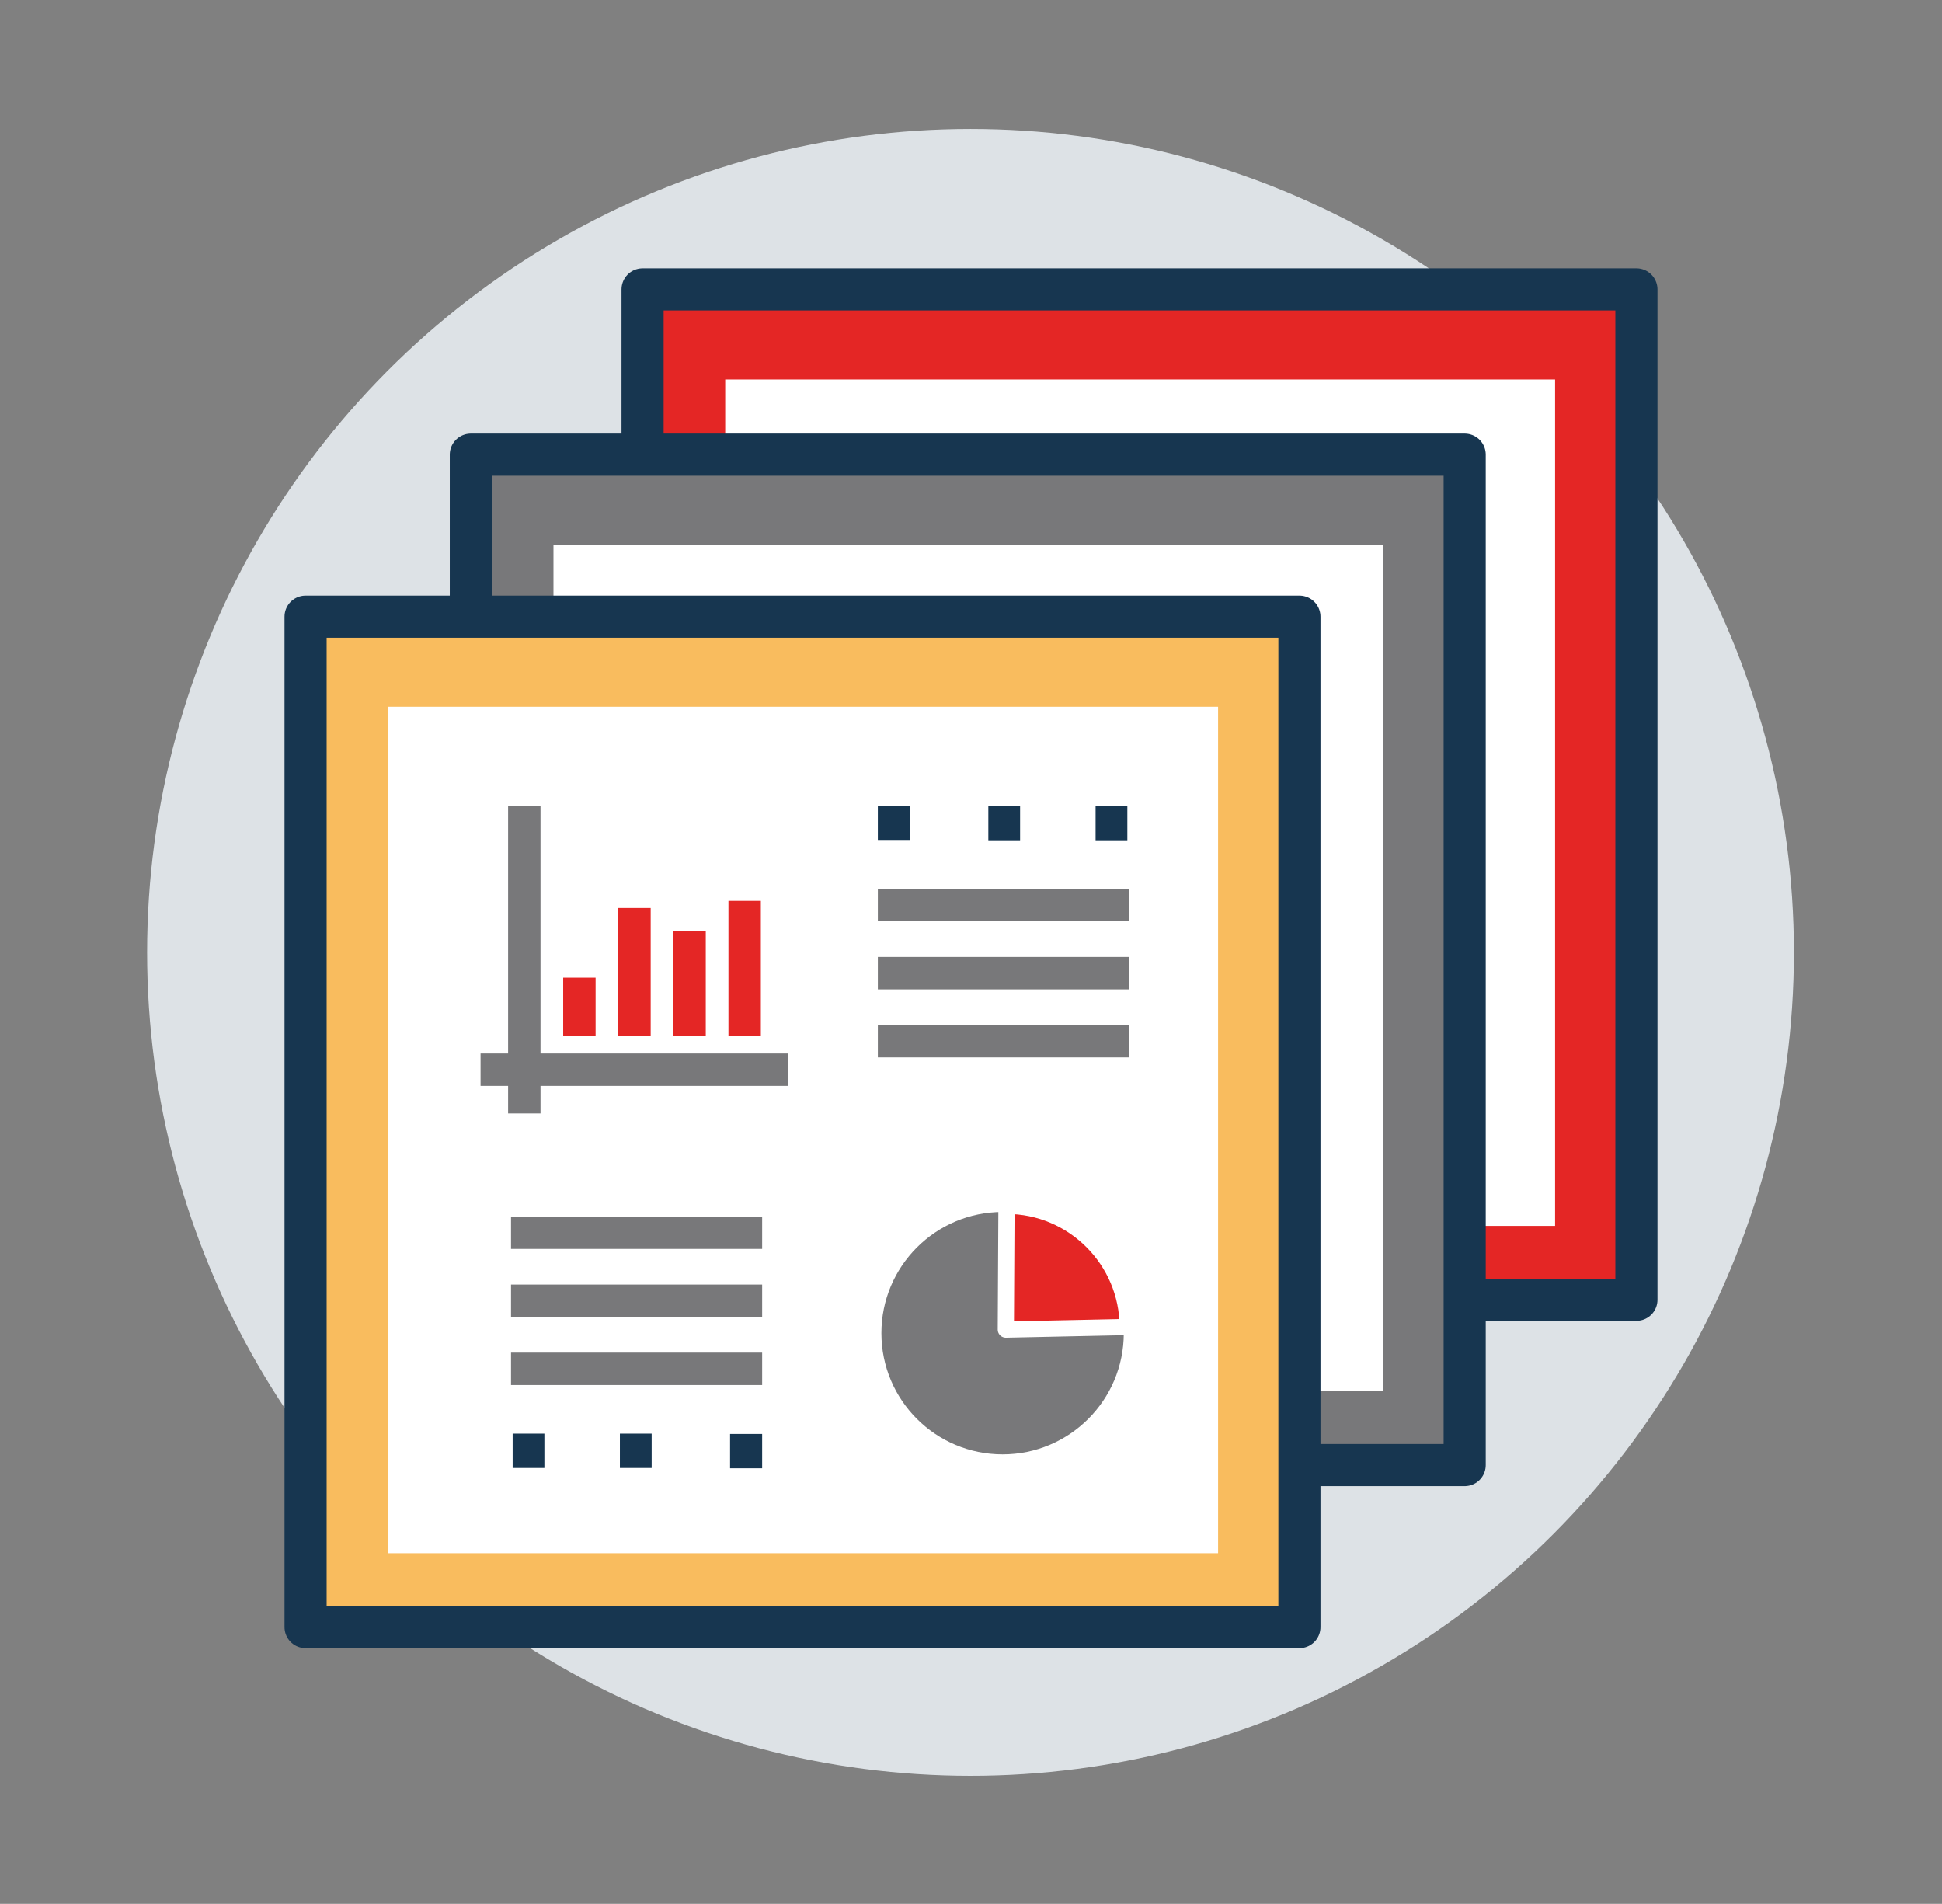 <?xml version="1.0" encoding="utf-8"?>
<!-- Generator: Adobe Illustrator 27.4.1, SVG Export Plug-In . SVG Version: 6.00 Build 0)  -->
<svg version="1.1" id="Lager_3" xmlns="http://www.w3.org/2000/svg" xmlns:xlink="http://www.w3.org/1999/xlink" x="0px" y="0px"
	 viewBox="0 0 599.3 587.5" style="enable-background:new 0 0 599.3 587.5;" xml:space="preserve">
<rect x="0" y="0" width="599.3" height="587.5" fill="#808080" stroke="none"/>
<style type="text/css">
	.st0{fill:#DDE2E6;}
	.st1{fill:#FFFFFF;}
	.st2{fill:#E42625;stroke:#173650;stroke-width:13;stroke-linejoin:round;stroke-miterlimit:10;}
	.st3{fill:#78787A;stroke:#173650;stroke-width:13;stroke-linejoin:round;stroke-miterlimit:10;}
	.st4{fill:#F9BC5E;stroke:#173650;stroke-width:13;stroke-linejoin:round;stroke-miterlimit:10;}
	.st5{fill:none;stroke:#78787A;stroke-width:10;stroke-linejoin:round;stroke-miterlimit:10;}
	.st6{fill:none;stroke:#E42625;stroke-width:10;stroke-miterlimit:10;}
	.st7{fill:#173650;}
	.st8{fill:#78787A;}
	.st9{fill:#E42625;stroke:#FFFFFF;stroke-width:5;stroke-linejoin:round;stroke-miterlimit:10;}
</style>
<g id="Lager_2_kopia_00000138537635560104168550000008950299960167263409_">
	<circle class="st0" cx="299.5" cy="293.9" r="254.1"/>
</g>
<g>
	<g>
		<rect x="134.8" y="284.7" class="st1" width="10.6" height="11.3"/>
		<rect x="134.7" y="323.7" class="st1" width="10.6" height="11.3"/>
		<rect x="134.7" y="361.6" class="st1" width="10.6" height="11.3"/>
	</g>
</g>
<g>
	<g>
		<rect x="198.3" y="89.3" class="st2" width="306.7" height="311.8"/>
		<rect x="223.8" y="117.1" class="st1" width="256.1" height="261.2"/>
	</g>
	<g>
		<rect x="145.3" y="140.3" class="st3" width="306.7" height="311.8"/>
		<rect x="170.8" y="168.1" class="st1" width="256.1" height="261.2"/>
	</g>
	<g>
		<rect x="94.3" y="190.3" class="st4" width="306.7" height="311.8"/>
		<rect x="119.8" y="218.1" class="st1" width="256.1" height="261.2"/>
	</g>
	<g>
		<line class="st5" x1="148.3" y1="330.1" x2="243.1" y2="330.1"/>
		<line class="st5" x1="161.8" y1="343.6" x2="161.8" y2="248.8"/>
		<g>
			<line class="st6" x1="195.8" y1="319.6" x2="195.8" y2="280.2"/>
			<line class="st6" x1="229.8" y1="319.6" x2="229.8" y2="278"/>
			<line class="st6" x1="212.8" y1="319.6" x2="212.8" y2="287.2"/>
			<line class="st6" x1="178.8" y1="319.6" x2="178.8" y2="301.7"/>
		</g>
		<line class="st5" x1="270.9" y1="279.3" x2="348.4" y2="279.3"/>
		<line class="st5" x1="270.9" y1="300.3" x2="348.4" y2="300.3"/>
		<line class="st5" x1="270.9" y1="321.3" x2="348.4" y2="321.3"/>
		<g>
			<g>
				<polygon class="st7" points="280.8,248.7 270.9,248.7 270.9,259.2 280.8,259.2 280.8,248.7 				"/>
			</g>
			<g>
				<polygon class="st7" points="314.8,248.8 305,248.8 305,259.3 314.8,259.3 314.8,248.8 				"/>
			</g>
			<g>
				<polygon class="st7" points="347.9,248.8 338.1,248.8 338.1,259.3 347.9,259.3 347.9,248.8 				"/>
			</g>
		</g>
	</g>
	<g>
		<circle class="st8" cx="309.4" cy="411.4" r="37.4"/>
		<path class="st9" d="M348,409.5l-37.6,0.8l0.2-38.2C331.2,372.1,348,388.9,348,409.5z"/>
		<line class="st5" x1="235.2" y1="422.4" x2="157.7" y2="422.4"/>
		<line class="st5" x1="235.2" y1="401.4" x2="157.7" y2="401.4"/>
		<line class="st5" x1="235.2" y1="380.4" x2="157.7" y2="380.4"/>
		<g>
			<g>
				<polygon class="st7" points="235.2,442.5 225.3,442.5 225.3,453.1 235.2,453.1 235.2,442.5 				"/>
			</g>
			<g>
				<polygon class="st7" points="201.1,442.4 191.3,442.4 191.3,453 201.1,453 201.1,442.4 				"/>
			</g>
			<g>
				<polygon class="st7" points="168,442.4 158.2,442.4 158.2,453 168,453 168,442.4 				"/>
			</g>
		</g>
	</g>
</g>
</svg>
